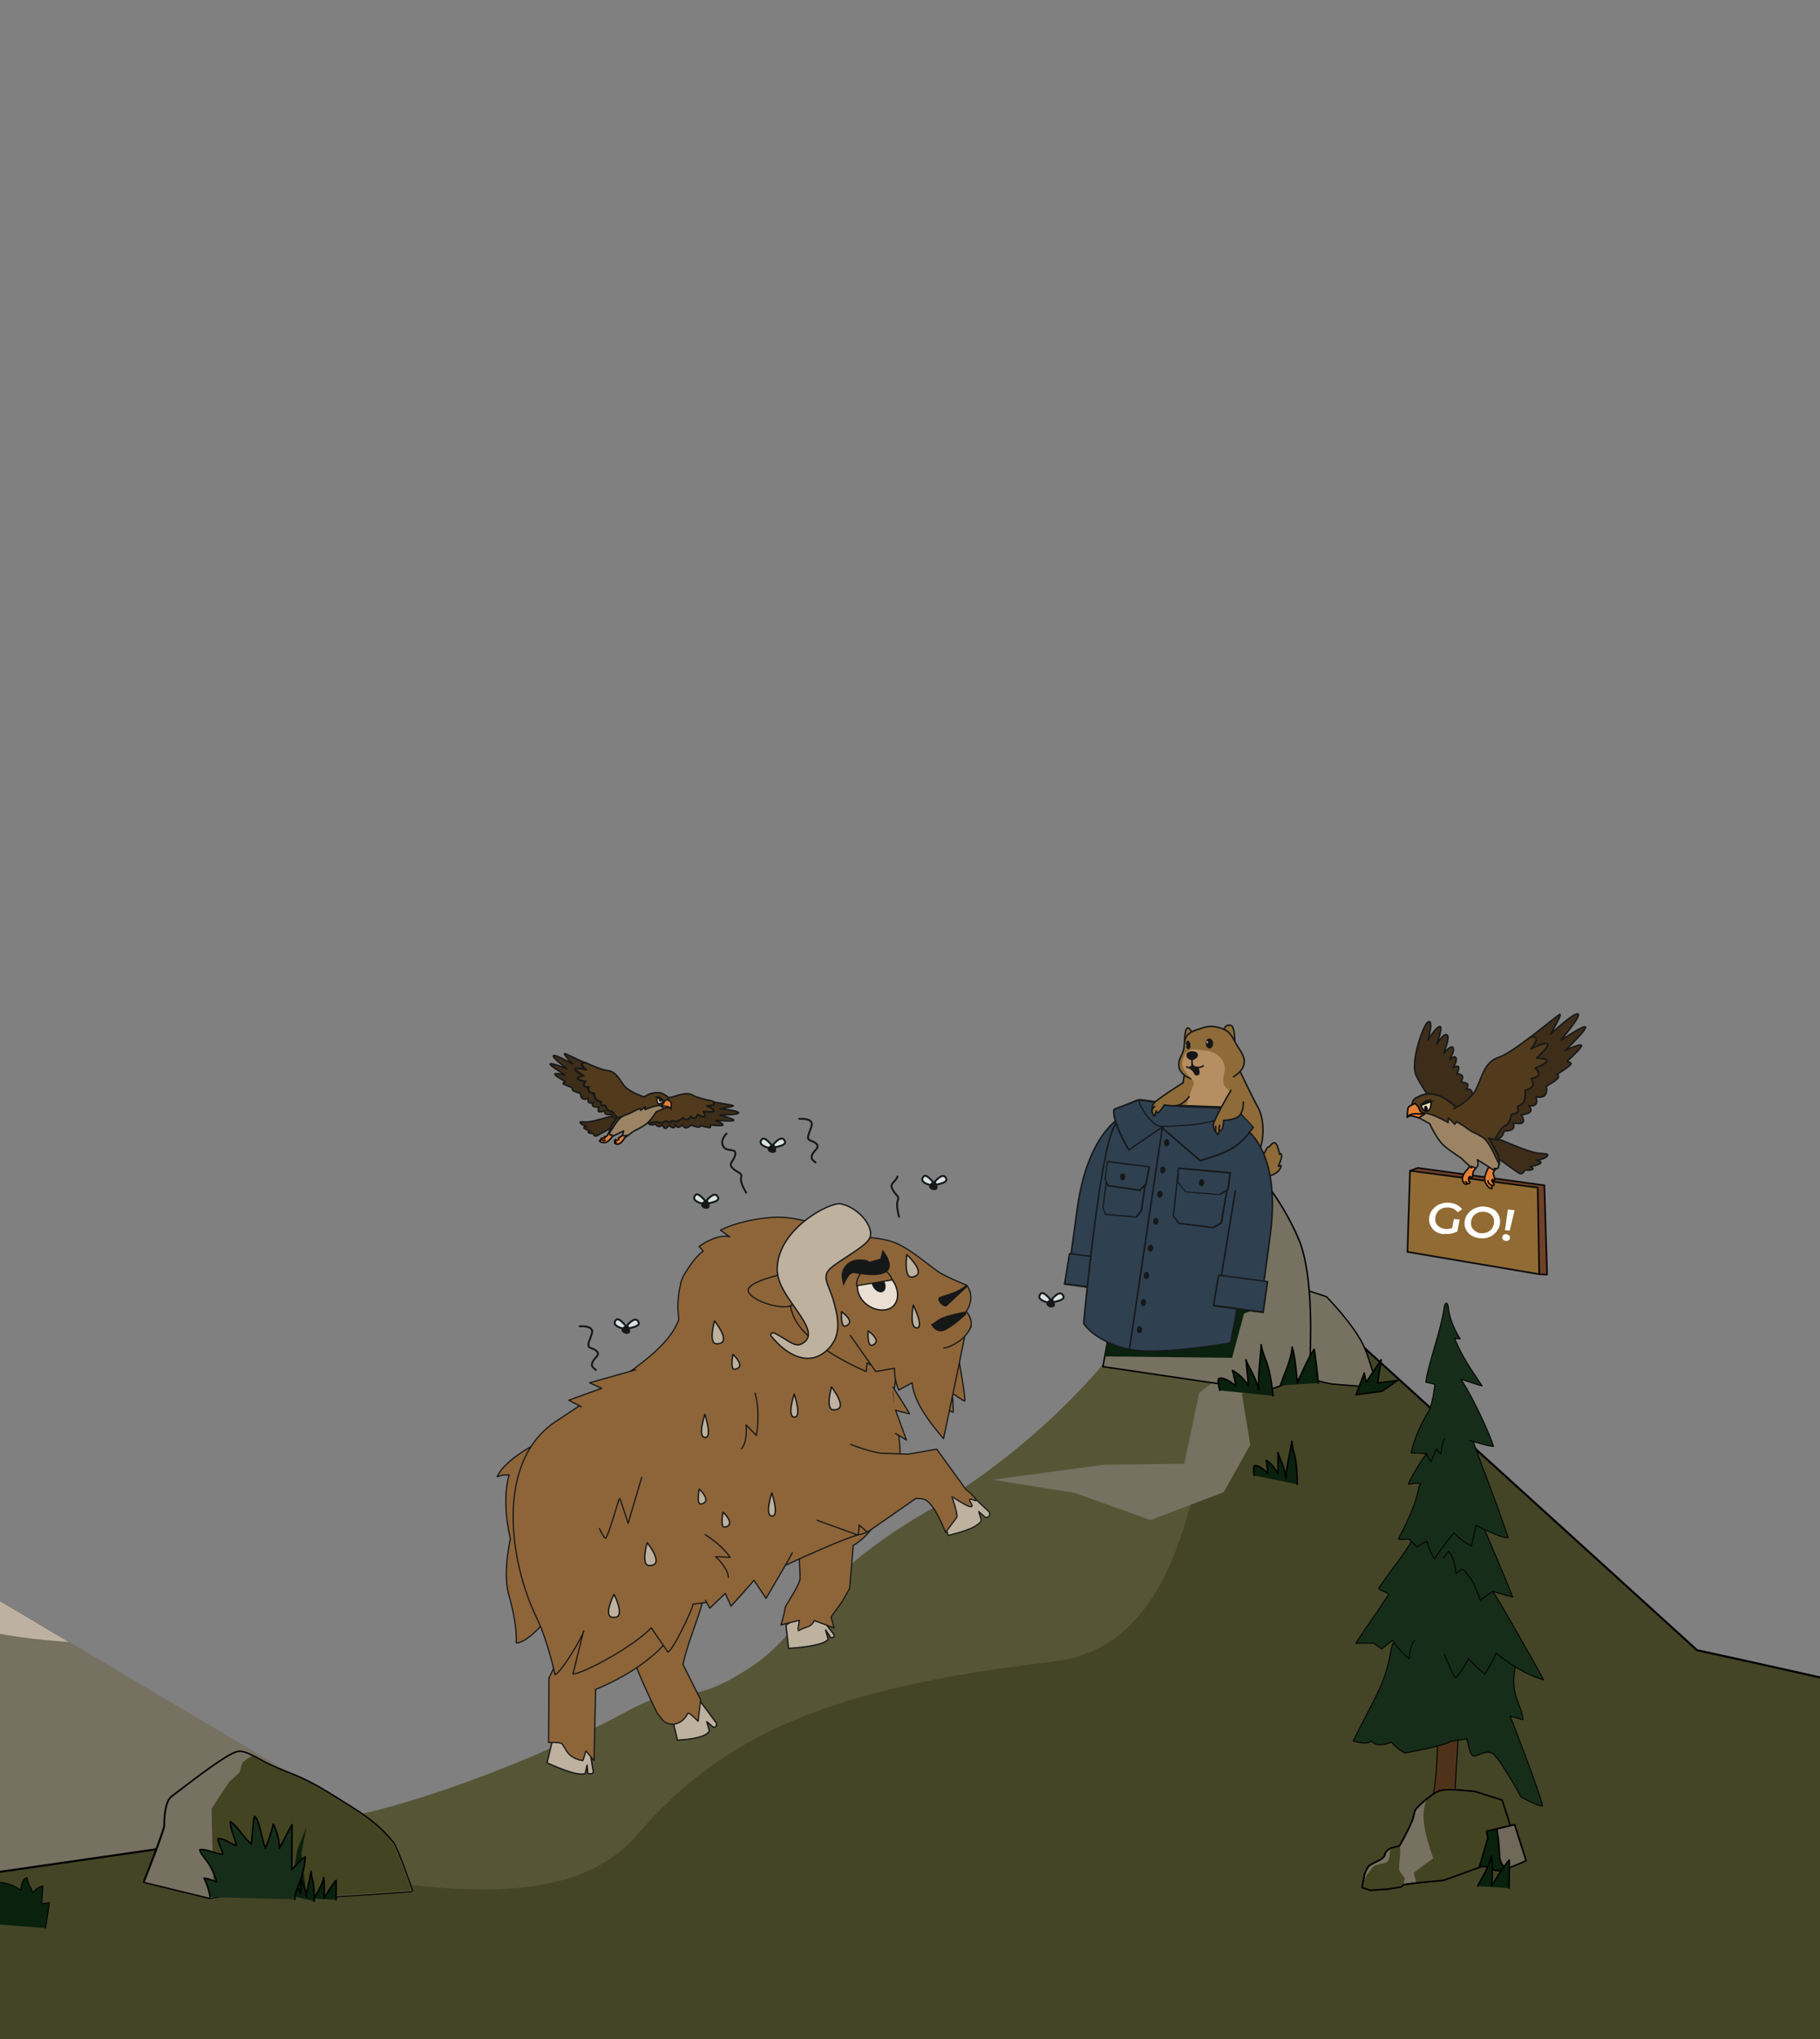 <svg viewBox="0 0 1339.8 1500.2" version="1.1" xmlns="http://www.w3.org/2000/svg" id="COLLECTION">
  
  <rect x="0" y="0" width="1339.8" height="1500.2" fill="#808080" stroke="none"/>
  
  <defs>
    <style>
      .st0 {
        fill: #916b33;
      }

      .st0, .st1, .st2, .st3, .st4, .st5, .st6, .st7, .st8, .st9, .st10, .st11, .st12, .st13, .st14, .st15, .st16, .st17, .st18, .st19, .st20, .st21, .st22, .st23, .st24, .st25, .st26, .st27, .st28, .st29, .st30, .st31, .st32, .st33, .st34, .st35, .st36 {
        stroke-linecap: round;
        stroke-linejoin: round;
      }

      .st0, .st4, .st17 {
        stroke: #0a0a0a;
      }

      .st0, .st17 {
        stroke-width: 1.2px;
      }

      .st37 {
        fill: #010101;
      }

      .st1 {
        fill: #706959;
      }

      .st1, .st2, .st3, .st4, .st38, .st39, .st40, .st41, .st10, .st18, .st19, .st24, .st42, .st33, .st35 {
        stroke-width: 1.1px;
      }

      .st1, .st7, .st8, .st10, .st11, .st12, .st13, .st14, .st15, .st16, .st21, .st23, .st24, .st25, .st26, .st27, .st31, .st32, .st33, .st34 {
        stroke: #010101;
      }

      .st2 {
        fill: #3d2d19;
      }

      .st2, .st3, .st5, .st6, .st38, .st39, .st40, .st19, .st20, .st28, .st29, .st42, .st30, .st36 {
        stroke: #161818;
      }

      .st43, .st39 {
        fill: #2f4051;
      }

      .st3 {
        fill: #9b8364;
      }

      .st44 {
        fill: #59583d;
      }

      .st4, .st38 {
        fill: #fae1bd;
      }

      .st5 {
        fill: #d7e0e2;
      }

      .st5, .st30 {
        stroke-width: 1.4px;
      }

      .st6 {
        stroke-width: 1px;
      }

      .st6, .st45 {
        fill: #161818;
      }

      .st38, .st39, .st40, .st41, .st42 {
        stroke-miterlimit: 10;
      }

      .st7, .st11, .st16, .st26, .st34 {
        stroke-width: .7px;
      }

      .st7, .st46 {
        fill: #434421;
      }

      .st8, .st47, .st31, .st32, .st33, .st34 {
        fill: #09210d;
      }

      .st8, .st13, .st15 {
        stroke-width: .7px;
      }

      .st8, .st48 {
        display: none;
      }

      .st49, .st10, .st11, .st12 {
        fill: #777162;
      }

      .st40, .st9, .st18, .st24, .st25, .st26, .st27, .st30 {
        fill: none;
      }

      .st9, .st22 {
        stroke: #161616;
      }

      .st9, .st22, .st25, .st31 {
        stroke-width: 1.1px;
      }

      .st41, .st42, .st35 {
        fill: #e57f38;
      }

      .st41, .st35 {
        stroke: #0a0802;
      }

      .st50, .st36 {
        fill: #e9dfd3;
      }

      .st12 {
        stroke-width: 1px;
      }

      .st51 {
        fill: #baab97;
      }

      .st13 {
        fill: #50321a;
      }

      .st14, .st15, .st16 {
        fill: #162d1a;
      }

      .st14, .st32 {
        stroke-width: 1.1px;
      }

      .st52 {
        fill: #fff;
      }

      .st17 {
        fill: #704028;
      }

      .st18 {
        stroke: #020202;
      }

      .st19 {
        fill: #523b1c;
      }

      .st53 {
        fill: #bdb2a1;
      }

      .st20, .st28 {
        fill: #beb19e;
      }

      .st20, .st36 {
        stroke-width: 1px;
      }

      .st21, .st23 {
        fill: #444526;
      }

      .st21, .st27 {
        stroke-width: .7px;
      }

      .st22 {
        fill: #8e6b38;
      }

      .st23 {
        stroke-width: 1.5px;
      }

      .st28, .st29 {
        stroke-width: .9px;
      }

      .st29 {
        fill: #8e6539;
      }

      .st54 {
        fill: #565637;
      }

      .st55 {
        fill: #b58f62;
      }

      .st56 {
        fill: #0f0f0f;
      }

      .st57 {
        fill: #161616;
      }
    </style>
  </defs>
  <g id="MOUNTAIN">
    <path d="M-2242.1,1483.3l2696.9,69-46.5-132.4-503.1-298.5-169.1,67s-175.7,29.6-211.7,38.5c-36,8.9-132.9,52-175,64.4-42.1,12.4-175.5-28.8-223.2-21.9-47.6,6.9-191.5,84.8-217,85.5-25.3.7-334.4-68.2-345.1-63.1-140.4,67.4-226.7,130.9-381.7,188.8l-424.3,2.7Z" class="st49"></path>
    <path d="M-1570.1,1361.9c41.7-22.8,84.6-46.1,134.3-70,3.8-1.9,43.1,5.2,93.8,15.2l1.3,14-38.2-1.5,1.6,10-40-6.3,18,18.2-34.5-4.6-25.7-8.1,8.3,32.8-18.1-19.5-1.7,23.1-23.2-23s-6.2,23.9-8.4,22.7c-2.1-1.2-18.5-15.1-18.5-15.1l-42.7,34.2-6.4-21.9Z" class="st53"></path>
    <path d="M-824.3,1291.6l-19.7,14.1-18.7-9.8-25.5,11-13.9-7.5s-14.4,10.3-21.5,12.8l-10.1-8.6s-24.4,8.5-42.2,11.4l5.9-9.6c38.5-17.2,75.8-32.9,96-35.8,25.3-3.7,75.3,6.4,122.8,14.6-8.1,1.3-14.8,2.3-15.5,2.6-2,.6,3.3,9.3,3.8,9.3s-24.6-5.4-26.5-5.4-8.9,9.1-8.9,9.1l-25.9-8.1Z" class="st53"></path>
    <path d="M50.9,1208c-22.2-1.6-53.7-4.8-70.5-11.3,3.5,11.4-5.5,37.6-5.5,37.6l-46.6-51.5-16.5,14.7-17.6-25.6-25.8,22.8-17.2,48.3-25.3-40.6-48,31.1,5.1-41.5-33.1,12.6-97.6,3s37.2-5.6,45.7-13.3c33.9-4.4,37.5-5.9,37.5-5.9l169.1-67,146,86.6Z" class="st53"></path>
  </g>
  <path d="M1453.9,1260s-112-25.9-204.6-46l-244.5-222-145.1,2.5-42.9,68.6-276.9,172.5-115.6,75.7c-5,1.5-9.7,2.7-13.9,3.7-55.5,12.1-539.9,80.5-539.9,80.5l-213.9-29.7-52.9,6.5s-32.2,4.3-63.2-3c-53.9-12.7-51.1-34.9-71-31.4-2.5.3-81.9-.5-84.4-.6-68.4-5.8-236.5,9.5-235.1,7.4l-125.8,13.2-140.6,21.9-7.6,78.8s60.7,20.8-4.1,38.5c-64.9,17.7-63.2-45.5-63.2-45.5l-189-85.3-44.7,10.9-63.3-35.3s-30.9,2.8-32.4,2.8-56.4-19.2-74.1-20.7c-17.8-1.5-71.8,28.9-71.8,28.9l-44-1.2-125.7,60.2,46.6,252.4,3491.3-13.8v-335.5l-247.7-54.9Z" class="st23"></path>
  <path d="M828.6,992.7c-5.7,1-10.9,4-14.6,8.5-14.8,18.1-59.8,68.5-133.5,111.8-91.8,53.9-84.3,86.7-132.2,116.3-47.9,29.6-42.9,5.5-87.6,30.1s-149.3,69.5-221.2,80.2c-58.8,8.8-30.2,11.3-47.9,22.8-3.9,2.5,1.9,3.2,0,7.5h-22c-7.3,16.4-1.6,3.9,16.3,3.2,60.5-2.4,218.5,52,282.5-22.6,64.5-75.3,143.3-108.9,307.1-128.1,103.2-12.1,103.8-158.7,122.7-204,7.3-17.5-7.6-36.3-26.3-33.1l-43.3,7.4Z" class="st54"></path>
  <path d="M923.3,1085.5s-1.4-7.1.6-7.3c3.8-.2,9.3,5.7,9.3,5.7,0,0-.2-4.7-1.1-9.7,1.8,1.2,5,3.3,8.6,10,0,0,.3-9.9.1-15.7,1,4.2,4.8,9.7,5.9,19,.4-9.7,3-18,4.3-27.2.8,10.1,3.8,8.9,4,31.7" class="st33"></path>
  <g id="HILL">
    <polygon points="846.9 1118.2 791.2 1098.3 730.9 1088.6 812.4 1077.6 871.8 1076.9 882.8 1024.7 924.5 992.8 947 1008.9 914.2 1025.5 920.4 1062.9 900.8 1097.8 846.9 1118.2" class="st49"></polygon>
    <path d="M59.6,1456.1" class="st54"></path>
    <path d="M58.1,1456" class="st54"></path>
  </g>
  <g id="FT_x5F_2">
    <path d="M1096.3,1248.5l20,38.2c4.5,27.2,7.3,35.2,25,75.3-18.8-5.8-51.3-7.3-51.3-7.3l-1.6-6.8-8.6,7c-4.9-3.2-8.6-1.6-10.1-.8-3.8-.2-25.1-1.1-35.8-3.2.6-3.9,1.4-8.5,1.4-8.5-16,9.1-32.3,17.2-71.8,16.4,5.9-10.2,86.6-108.2,86.6-108.2" class="st8"></path>
    <path d="M1058.6,1273c-1.7,64.6-5.9,40-7.9,71.4l18.7.5,4.3-70.5s-4.2-2-15-1.4Z" class="st13"></path>
    <path d="M1043.6,1277.1l17.4,5.7,2.6-7.2s7.1,2.9,19.8,6.6c-4.9-5.5-29.1-51.9-29.6-53.9s-42.1,29.1-42.1,29.1c-4.4,20.1-7.5,24.4-39.8,62.8,9.6.4,22.7-.9,22.7-.9l5.9,5.5,7.9-7.9" class="st8"></path>
    <path d="M1079.8,1279.1s2.3,11.5,3.7,11.6c1,3.9,10.6-3.8,14-1.1,3.9-1.2,22.2,32.4,22.2,32.4,0,0,11.4,6.5,15.8,6.6-.7-7.1-23.8-66.1-23.8-66.1l9.5,2.7c-.9-11.9-10.2-17.8-5.5-39.9-16.9-16.5-86.6-38.6-91.4-12.7-4.7,25.9-8.9,30-28.2,68.2,4.2,1.3,11.4,2.8,13.5-.3,2.8,5.3,12.1,2.5,14.7,1.2,3.9,4.9,9.9,8,9.9,8,0,0,31.7-5.9,33.1-8.5l12.5-2Z" class="st15"></path>
    <path d="M1041.6,1206.9c-1.3.7-3.4,3-4.2,13.6,0,0-8-6.6-12-13.6-2,.6-8.2,6.3-8.2,6.3l-5.8-4.3s-7.1-.2-13.3.1c6.6-10.6,16-23.3,24.1-35.9.8-1.1-7.9-3.5-7.2-4.7,5.9-9.5,24.7-32.2,26.9-40.5,5.3-20.2,35.9-1.2,35.9-1.2,0,0,16.8,37.4,21.1,43.8s31,53.1,37.4,65.3c-12.6-3.6-24.8-11.4-35.1-19.7-1.8,5.9-8.2,15.6-8.2,15.6,0,0-5.6-4.5-11.9-11.6,0,0-3.1,7.1-9.4,14.2-3.4-3.4-5.7-11.8-8.5-17.2" class="st15"></path>
    <path d="M1062.5,1146.2s1.4-1.6,3.9-4.9c2.9,2.7,4.5,8.3,5.5,16.3,0,0,2.5-2,4.7-3.2,2.1,1.5,8.8,7.9,13,22.9l9.3-6.7s7.1,2.6,14.7,4.3c-2.8-7.7-24.3-58.1-24.3-58.1l-36.1-4.3" class="st15"></path>
    <path d="M1059.4,1056.3s-18.4,24.3-22.6,35.5c2.1.3,4.7-1.5,9-.3-3.3,6.1,0,9.5-16.4,40.7,1.7.5,4.5.5,7.7,0,2.9,3.1,6.2,5.9,6.2,5.9,0,0,3.5-3.1,7.2-4.2,1.3,6.4,5.5,13,5.5,13,0,0,6.6-10.2,14.4-19.3,5.5,6.4,12.8,9.7,12.8,9.7l3.4-15.1s19.1,10,23.7,9c-22-64-25.8-63.7-29.7-90.5" class="st15"></path>
    <path d="M1081.5,1059.7c2.2.2,11.2,3.8,17.9,4.4-1.3-6-14.5-35.5-23.9-49.4,0,0,13.7,4.6,15.6,4.9-9.6-14.5-14-20.4-20.3-34.9.4,0,4.2.3,4.2.3,0,0-7.7-11.3-8.8-23.3-.4-4.2-2.6-3.6-2.9-.7-2.6,18.6-12.1,42.4-13.7,55.9,1.9.4,4.6.8,6.7,1.7-1.3,9.7-2.8,16.7-4.9,20.1-5.1,8.4-10.5,19.8-12.6,30.2,0,0,9.1.3,11.4.4.2,3.2,3.4,5.8,3.4,5.8,0,0,1.9-5.7,4.1-9.3,0,1.4,3,3.7,3,3.7,0,0,.5-6.2,2.7-11.3" class="st15"></path>
  </g>
  <g id="TOP_x5F_STONE">
    <polyline points="912.8 896.3 925.7 894.4 932.5 890.7 905.7 889.6" class="st44"></polyline>
    <polyline points="905.2 889.6 912.8 896.3 911.7 906.8 915.8 917.4" class="st25"></polyline>
    <g>
      <g>
        <path d="M1001,1019.8c-7.7-.6-16.6-1.3-20.2-1.6-7-.6-95.2-24.4-96.9-28.2s13.7-36.6,13.7-36.6l30-15.4,48.8,15.9s21.1,21.2,28.3,38c3.6,8.5,9.3,29.1,9.3,29.1,0,0-6.1-.5-13.1-1.2Z" class="st12"></path>
        <path d="M960.3,979.9l-32.7-41.7-30,15.4s28.8,4,39.5,13.7c6.9,15,13.8,24.9,13.8,24.9,0,0-2.3,8.9,5.1,11.4,1.9-9,4.3-23.7,4.3-23.7Z" class="st47"></path>
      </g>
      <path d="M964.8,999.6l-.7,12-31.8,11.6-120.4-17.8s5-25.8,9.8-59.1c3.6-24.5,22.4-62.5,32-80.6,3.3-6.2,10.2-9.6,17.1-8.6l57.2,8.8s15.8,17.2,27.9,45.4c12.1,28.2,8.3,83.6,8.6,88.2h.3Z" class="st10"></path>
      <path d="M892.2,859.2c-2.3-.1-29-9.8-38.7,6.5-12.8,21.5-29.7,70-30.7,77.4-2.1,14.7-9.7,54.8-9.7,54.8l93.9,1,8.8-32.6,11.8-4.4-.4-32.2s-30.6-70.3-35-70.5Z" class="st47"></path>
      <g>
        <path d="M942.7,1019.2c.4-3.6,8.1-18,8.5-28.3,2.5,6.9,3.8,26.5,3.8,26.5,0,0,7.1-17.1,12.4-24.8.3-.7,2.4,17.2,3.1,24.9" class="st31"></path>
        <path d="M898,1022.9s-2.6-8.5-.2-9c4.6-.8,12,5.7,12,5.7,0,0-.9-5.5-2.5-11.4,2.5,1.4,6.5,3.6,11.7,11.1,0,0-1-12-1.8-19,1.5,5,6.8,11.2,9.4,22.2-.7-11.8,1.3-22.1,1.8-33.3,2.2,12.2,5.8,10.3,8.8,37.7" class="st31"></path>
      </g>
      <polygon points="1017.4 1023.5 1028.8 1015.6 1014.2 1017.4 1016.8 1000.3 1005.7 1016.9 1004.3 1010.1 998.2 1026.1 1017.4 1023.5" class="st33"></polygon>
    </g>
  </g>
  <g id="STONE">
    <g>
      <path d="M1021.4,1389.8l9.9-1.6,2.1-1.7,9.2-1.3,20.1-1.9,55.5-20.1-12.4-38.9-19.9-6.3s-19.2-2.3-25.1-.8c-5.7,1.3-15.1,10-18.2,13.4-1.8,1.9-1.2,4.8-3.5,10-4.1,9.5-8.8,17.2-8.8,17.2,0,0-2,1-5.7,1.5-.9.3-4.9,2.6-5,4.7-.1,2.1-3,3.8-3.9,4.4-1.1.5-6.1,2.9-7.6,4s-3.4,5.9-3.4,5.9c0,0-1.2,5.6-2,10.3,3,.9,5.8,2,5.8,2l12.9-.8Z" class="st10"></path>
      <path d="M1021.2,1389.6l9.9-1.6,2.1-1.7,1-4.5s-3.7-4.5-4.2-6.3c-.6-2.8,1.8-13.2.3-17.7,0,0-2,1-5.7,1.5-.9.3-1.6,3.9-1.7,6s-1.2,4.2-2.1,4.8c-1.1.5-8,1.7-9.5,2.8-1.3,1.3-4.8,5.8-4.8,5.8,0,0-3,5.2-3.8,9.9,3,.9,5.8,2,5.8,2l12.7-.9Z" class="st46"></path>
      <path d="M1042.5,1385.2l20.1-1.9,55.5-20.1-12.4-38.9-19.9-6.3s-19.2-2.3-25.1-.8c-2.9.7-6.8,3.3-10.1,6-4.9,10.1-2.9,23,4.5,43.9-3,2-14.3,10.6-14.3,10.6l1.9,7.6Z" class="st46"></path>
      <path d="M1021.4,1389.8l9.9-1.6,2.1-1.7,9.2-1.3,20.1-1.9,55.5-20.1-12.4-38.9-19.9-6.3s-19.2-2.3-25.1-.8c-5.7,1.3-15.1,10-18.2,13.4-1.8,1.9-1.2,4.8-3.5,10-4.1,9.5-8.8,17.2-8.8,17.2,0,0-2,1-5.7,1.5-.9.3-4.9,2.6-5,4.7-.1,2.1-3,3.8-3.9,4.4-1.1.5-6.1,2.9-7.6,4s-3.4,5.9-3.4,5.9c0,0-1.2,5.6-2,10.3,3,.9,5.8,2,5.8,2l12.9-.8Z" class="st24"></path>
    </g>
    <g>
      <path d="M1110.9,1374.1c-6.1,2.4-9.5,3-12.3.8-2.6-2.1-9.5-1.8-9.5-1.8l6.1-20.6-.8-5.4,20.6-4.8,8.4,26.4s-6.3,2.8-12.5,5.2Z" class="st33"></path>
      <path d="M1115,1342.4l-13.1,3.1c3.8,21.9-.6,20.7,6.5,29.5.8-.3,1.6-.5,2.5-.9,6.2-2.4,12.5-5.2,12.5-5.2l-8.4-26.4Z" class="st1"></path>
    </g>
    <path d="M1087.9,1387.6c.8-3,8.6-13.8,10-22.3,1.3,5.7.3,22,.3,22,0,0,7.6-13.3,12.8-18.9.3-.6,0,14.3-.1,20.7" class="st33"></path>
  </g>
  <g id="BIRD2">
    <path d="M477.5,805.6s9.1,3,15.1,1.9c5.9-1,12.5-4.9,17.8-1.6,2.4,1.5,8.4,2.9,14.4,4.2.3.3.6.6.7,1,1.4,2.4-5.3,2.4-5.3,2.4,0,0,5.4,2,5.4,3.5s-7.8.6-7.8.6c0,0,2.4,3.5.8,3.9-1.7.4-5.1-1.7-5.1-1.7,0,0-.9,2.8-2.4,2.8s-2.5-1.4-2.5-1.4c0,0-1.2,2.1-2.7,2.3-1.4.2-3.3-1.1-3.3-1.1,0,0-1.3,1.3-3.5,2.2s-4.2-.4-4.2-.4c0,0-1.8,1.7-2.5,1.5-.8,0-1.9-1.2-1.9-1.2,0,0-4.6,2.3-5.9,1-.9-.8-4.6.6-7.1,1.1-1.1-1.7-1.4-2.7-1.4-2.7" class="st19"></path>
    <path d="M525.6,811.6c-.1-.3-.4-.6-.7-1,7.2,1.3,14.4,2.5,14.9,2.8,1,.7-9.7,2.3-9.7,2.3,0,0,13.1,1.2,13.6,2.9s-14.1,1.6-13.7,1.8,10.5,2.6,10.2,3.8c-.4,1-13.3,0-13.3,0,0,0,5.5,2.3,5.3,3.4s-9.3,0-9.3,0c0,0,.4,1.1,0,1.8-.3.7-7.2-1.3-7.2-1.3,0,0,.3.3-.7,1s-6.2-1.3-6.2-1.3c-3.7,3.1-5.5,2.1-6.4-.4-2.3,2.6-4,2.5-5,.2-.9,3-2.7,2.3-5,.2-2.2,3.7-3.7,2.5-4.9-.4-1.8,2.3-3.6,1.6-5.2-.6-1.6,1-3.6,1-4.7,0-.1-.3-.4-.3-.4-.6,2.5-.5,6.6-1.3,7.4-.5,1.3,1.3,5.9-1,5.9-1,0,0,1.2,1,1.9,1.2.8,0,2.5-1.5,2.5-1.5,0,0,2.1,1.5,4.2.4,2.2-1.1,3.5-2.2,3.5-2.2,0,0,1.8,1.3,3.3,1.1,1.4-.2,2.7-2.3,2.7-2.3,0,0,1,1.3,2.5,1.4s2.4-2.8,2.4-2.8c0,0,3.5,2,5.1,1.7,1.5-.2-.8-3.9-.8-3.9,0,0,7.9.9,7.8-.6,0-1.5-5.4-3.5-5.4-3.5,0,0,6.7,0,5.5-2Z" class="st2"></path>
    <path d="M427.5,826.5c1,1.3,4.5,2.1,4.5,2.1,0,0-1.8,0-2.2.9-.4.9,4.7,2.6,4.7,2.6,0,0-2,.2-1.4,1s3.6.8,3.6.8c0,0,.6,2.5,2.3,1.8s12-6.6,12-6.6l4.1-7.7h-.2c-.8,0-5.6,0-5.6,0-6.4,1.8-15,4.2-17.9,4-4.9-.3-4.9,0-3.9,1.1Z" class="st2"></path>
    <path d="M449,831.9s-.7,1.3-1.7,3.1c-.9,1.8-2.8,1.1-2.8,1.1,0,0,1,.4.9,1-.2.6-2.4,0-2.8.3s0,1.1,0,1.1l-1.3.7s.5,1.4,3.7,1.4c3.2-.1,6.3-5.3,6.3-5.3l-2.4-3.3Z" class="st41"></path>
    <path d="M461,833.2s-2,1.1-2.9,2.1-2.9,2-2.9,2c0,0,.2,0,.4.5.1.5-.7,1-1.4,1.1-.9,0-1-.5-1-.5,0,0-.5.1-.7.7-.2.6,1.1,1.3,1.1,1.3l-1-.7s-1,1.3,1,1.9,3.5-.6,5.2-2.9c1.5-2.5,3.4-3.5,3.4-3.5l-1.3-2.1Z" class="st35"></path>
    <path d="M488.7,815.6l-5.6,2.3s-3.9,6.5-7.6,9.2c-3.7,2.7-9.3,5.1-9.6,5.5s-4.6,3.4-4.6,3.4v-.8s-2,.6-2,.6c0,0-.4-.3-.7-1.1-.3-.8.5-2.7.5-2.7l-8.5,4.1v-1.1c0,0-1.5,0-1.5,0,0,0-1.3-3.3.9-6.8,2.2-3.4,7.3-11.9,17.3-17.3,10.1-5.5,9.5-6.2,15-6.9,4-.5,6.8,1.5,8.4,2.6,1.8,1.3,1.3,3.3,1.3,3.3l-3.4,5.8Z" class="st3"></path>
    <path d="M449.1,832.8c.3-.6.8-1.2,1.2-1.8.7-.9,1.2-1.8,1.7-2.6,1.2-1.9,2.5-3.7,4-5.4,1.3-1.3,2.9-2.1,4.6-2.8.8-.4,1.7-.7,2.5-.9.8-.4,1.7-.8,2.5-1.2,1.7-1,3.8-2.1,5.6-2.6-.3-.3.5,1.3.5,1.3,0,0,3-2.4,3.4-2.6-.2.8-.3,2.1-.3,2.1,0,0,8-3.4,11.5-3,.2,0,.3,0,.4.2h0c.9.2,1.8.6,2.7.9l2.9-4.6s.3-2.1-1.3-3.3-4.4-3.2-8.4-2.6c-5.7.7-5,1.5-15,6.9-9.9,5.4-15.1,13.8-17.3,17.3-1.2,1.8-1.4,3.4-1,4.7Z" class="st19"></path>
    <path d="M488.6,811.4c-.4,1.4-2.5,1.8-2.5,1.8l2.5,2.1s2.5-.6,3.5-.6c1.1,0,1.9.9,1.9.9,0,0,.4-3.8,0-4.6-.4-.8-3.1-2.2-3.1-2.2,0,0-1.7,1.1-2.3,2.5Z" class="st42"></path>
    <path d="M494,815.9s-.8-1.4-2.5-1.8-4.8-.6-4.8-.6" class="st40"></path>
    <path d="M483.7,807.3s-.6,4.5,1.6,4.7,2.7-2.4,2.7-2.4l-4.3-2.2Z" class="st38"></path>
    <path d="M485.3,808s-.9,2.5.6,2.6,1-1.8,1-1.8l-1.6-.9Z" class="st56"></path>
    <path d="M488.3,809.9l-6.8-3.4s2.1.3,2.3.3-.4-.8-.4-.8l2.7.9,2.5,2-.2,1.1Z" class="st45"></path>
    <path d="M474.5,807.1s-10.5-3.4-14.4-7.7c-4-4.4-5.9-11.2-13.3-11.9-3.3-.3-9.7-3-15.8-5.8-.5,0-.9,0-1.4.2-3.3.9,2.2,5,2.2,5,0,0-6.5-1.9-7.9-.8s6,5.2,6,5.2c0,0-5.4,1.2-4.4,2.3,1,1.1,5.7,1.9,5.7,1.9,0,0-2,2.6-.7,3.5,1.3.8,3.3.5,3.3.5,0,0-.9,2.2.1,3.4,1,1.1,3.7,1.3,3.7,1.3,0,0,0,1.7.9,3.7,1,2,4,2.4,4,2.4,0,0-.1,2.3.6,2.6.7.3,2.7.3,2.7.3,0,0,1.6,4.4,3.9,4.2,1.4-.2,3,3.2,4.7,5,2.6-.6,3.6-1.2,3.6-1.2" class="st19"></path>
    <path d="M429.3,782.1c.3-.1.9-.3,1.4-.2-7.3-3.2-14.1-6.8-15-6.8-1.5,0,5.8,7.7,5.8,7.7,0,0-12.1-7.1-14-6.2-1.9,1,10.3,9.8,9.7,9.6s-11.3-4.5-12.2-3.5,11,8.1,11,8.1c0,0-6.8-1.6-7.6-.7-.8.9,7.8,5.6,7.8,5.6,0,0-1.3.5-1.8,1.3-.3.7,7.3,3.3,7.3,3.3,0,0-.5,0-.5,1.2s6.2,3,6.2,3c0,4.4,2.5,4.7,5.6,3.5-.6,3.2.8,4.2,3.9,3.1-2.1,2.8.1,3.5,3.9,3.3-1.6,4.2.7,4.2,4.4,2.7-.6,2.7,1.5,3.3,4.9,2.6.5,1.7,2,2.9,3.9,3,.3-.3.6-.1.9-.3-1.7-1.8-4.3-4.8-5.7-4.8-2.1.2-3.9-4.2-3.9-4.2,0,0-2,0-2.7-.3s-.6-2.6-.6-2.6c0,0-3.2-.3-4-2.4-1-2-.9-3.7-.9-3.7,0,0-2.7-.2-3.7-1.3s-.1-3.4-.1-3.4c0,0-2,.3-3.3-.5-1.2-.8.7-3.5.7-3.5,0,0-4.7-.7-5.7-1.9-1-1.1,4.4-2.3,4.4-2.3,0,0-7.4-4.1-6-5.2,1.6-1.1,7.9.8,7.9.8,0,0-5.4-4-2.2-5Z" class="st2"></path>
    <path d="M442.8,838.2s.4.5,1.2.7c.8.2,1.4,0,1.4,0" class="st35"></path>
  </g>
  <g id="L">
    <g>
      <g>
        <path d="M154.5,1396.5l-48.4-11.6c-.1,0-.2-.1-.3-.2v-.4c4.2-10.7,15.2-38.8,15-41.5-.1-3.3.3-17.5,5.5-21.2,1-.7,3-2.2,5.8-4.3,12.1-9.3,37.1-28.5,43.4-28.8.4,0,.7,0,1.2,0,4,.2,7.9,2.4,13.3,5.2,4.8,2.6,10.8,5.8,19.3,9.1,17.5,6.7,24.4,11.1,38.2,19.5,1.6,1,3.5,2.2,5.4,3.4,18.4,11.2,26.9,18.2,36.5,29.5,3.7,4.5,13.8,34.5,14.3,35.8,0,.1,0,.3,0,.4s-.2.2-.4.2c-2.8.2-69.5,5.1-76.7,4.7-.5,0-.8,0-1-.4-.5-.8-6.6-6.4-10.5-10l-60.2,10.8h-.1q-.1,0,0,0Z" class="st49"></path>
        <path d="M176.7,1288.9c7.2.4,14.2,7.2,32.6,14.5,19.6,7.5,25.9,12,43.5,22.8,18.1,11.1,26.7,18,36.3,29.3,3.7,4.5,14.2,35.7,14.2,35.7,0,0-69.4,5.1-76.7,4.7s-.6-.1-.6-.1c-.7-1.1-10.8-10.4-10.8-10.4l-60.5,10.8-48.1-11.7s15.3-38.3,15-41.7c-.2-3.5.3-17.3,5.2-20.8,5-3.6,41.3-32.7,48.9-33,.4,0,.7,0,1.2,0M176.8,1287.9c-.4,0-.8,0-1.3,0-5.7.2-24.4,14-43.8,28.8-2.8,2.2-4.8,3.6-5.7,4.3-6.2,4.4-5.7,21.5-5.7,21.7,0,2.3-9.2,26.5-15,41.2-.1.2,0,.6,0,.9.2.3.4.4.7.6l48.1,11.7h.2s.1,0,.2,0l60-10.7c4.7,4.2,9.8,9,10.3,9.7.4.6.9.6,1.4.6,7.3.4,73.9-4.4,76.8-4.7.3,0,.5-.2.8-.5s.2-.6.2-.9c-.3-1.3-10.6-31.5-14.3-36-9.5-11.4-18.1-18.3-36.6-29.6-1.9-1.3-3.7-2.3-5.4-3.4-13.8-8.4-20.8-12.8-38.3-19.5-8.4-3.2-14.4-6.4-19.2-9.1-5.5-2.9-9.4-5-13.5-5.2h0Z" class="st37"></path>
      </g>
      <path d="M168.5,1311.2l-12.8,19.4,1.4,58.5,57.8-4.1s10.2,9.3,10.8,10.4c.6,1.1,77.2-4.5,77.2-4.5,0,0-10.4-31.2-14.2-35.7-9.5-11.4-18.1-18.2-36.3-29.3-17.6-10.8-23.9-15.2-43.5-22.8-11.1-4.2-18-8.5-23.3-11.2-4.8,2.4-7.2,4.9-7.2,4.9l-2,7.1-8.1,7.4Z" class="st46"></path>
      <polygon points="221.8 1363.5 225.8 1395.5 206.7 1390.8 157.3 1389.2 215 1385.1 218.8 1360.9 225.6 1344.3 221.8 1363.5" class="st47"></polygon>
    </g>
    <g>
      <path d="M231.4,1396.7c.5-2.1,6-9.6,6.9-15.5.9,4,.2,15.3.2,15.3,0,0,5.3-9.2,8.9-13.2.2-.4,0,10,0,14.4" class="st32"></path>
      <path d="M209.3,1393.5s-.9-5,.5-5.1c2.8,0,6.4,4.2,6.4,4.2,0,0,0-3.2-.6-6.7,1.3.9,3.5,2.5,5.8,7.1,0,0,.4-6.9.4-10.9.6,2.9,3.2,6.9,3.8,13.3.5-6.8,2.4-12.4,3.5-18.8.3,7.1,2.5,6.3,2.2,22.1" class="st32"></path>
    </g>
    <path d="M154.6,1395.6c-.3-3.2-2.1-9.7-4.5-13.9,1.9-.1,5.7,1.4,9.4,2.8-4.5-15.7-11.9-19-12.4-23.8,6.2-.5,10.4,3,16.8,3.5.3-2.7-3.5-7.5-3.4-11.6,5.1-.1,8.9,4,13.6,5-.5-3.7-5.1-13-4.5-17.4,4.8,2.5,9.9,12.2,15.5,16.4,0,0,1-13.7,2.1-20.4,3.7,1.9,4.8,14.2,8.2,23.6,0,0,4.7-11.9,5.7-17.9,0,0,4.2,6.8,4.7,17.8,0,0,5.5-10.8,9.2-17.4l-.2,33.2s6.2-7.1,10-9.6c-1.2,17.4-7.5,22.1-7.8,31.4" class="st14"></path>
  </g>
  <g id="L_x5F_STONES">
    <g>
      <path d="M-199.5,1404.8s7.6-14.2,11.9-19.9c8.6-11.2,29.8-23.8,29.8-23.8l45-4.9,24.4,15.3s9.4,26,7.3,28.6-82.7,7.6-88.8,7.2c-6.1-.5-29.6-2.6-29.6-2.6Z" class="st11"></path>
      <path d="M-146.2,1400.2c6.9-.8,6-7.6,6-7.6,0,0,7.3-6.2,15.4-16.2,10.8-5.6,36.5-4.6,36.5-4.6l-24.4-15.3-34.2,25.8s.3,11.1.7,18Z" class="st47"></path>
    </g>
    <path d="M-135.4,1405.7c.2-12.7,2.8-23.7,2.8-23.7l6.3,5.3s.5-5.7,1.7-9.1c1.3,2.6,4,8.2,4,8.2l5.6-14.2,2.8,9c3.6-12.1,11-17.5,18-29.3-1.1,7.4-4.6,28.2-4.6,28.2l6.4-3.9-3.1,8.3c4.2-1,5.3-2.4,5.3-2.4,0,0,.5,3.7,1.4,5.8,2.3-4.2,5-11,5-11l3.5,12.8,5.7-6.6-.4,6.3s6.4-3.9,7.9-4.5c1.5-.6.4,17.9.4,17.9" class="st16"></path>
    <g>
      <path d="M-92.3,1421.9c.9,2.1,49.3,2.1,63.1-3.4,3.2-1.3,6.5-3.1,12.3-1.6,5.6,1.3,11,.4,14.8-1.2,2.9-1.2,9.5-2.7,9.5-2.7l-13.1-16.9-18,.3-7.2,4.1-5.3,1-6.5-11.5h-29.4s-13.5,16.4-20.3,32Z" class="st7"></path>
      <path d="M-5.7,1396.2l-9.9.2,4.6,7.8,3.1-.6,5.7,12.2c2.9-1.2,9.5-2.7,9.5-2.7l-13-16.9Z" class="st47"></path>
      <path d="M-16.9,1416.9h0c-.3-5.9-.9-13.2-1.8-20.5h-5.1c0,0-7.2,4.2-7.2,4.2l1.2,18.2c.2-.1.4-.1.6-.2,3.2-1.3,6.4-3.1,12.3-1.7Z" class="st49"></path>
      <path d="M-36.2,1401.6l-6.5-11.5h-29.4c0,0-13.5,16.3-20.3,31.9.7,1.7,31.3,2,50.8-.7,2.6-10.7,5.4-19.7,5.4-19.7Z" class="st49"></path>
      <path d="M-92.3,1421.9c.9,2.1,49.3,2.1,63.1-3.4,3.2-1.3,6.5-3.1,12.3-1.6,5.6,1.3,11,.4,14.8-1.2,2.9-1.2,9.5-2.7,9.5-2.7l-13.1-16.9-18,.3-7.2,4.1-5.3,1-6.5-11.5h-29.4s-13.5,16.4-20.3,32Z" class="st26"></path>
    </g>
    <path d="M33.6,1418.5l2.8-18.8-5.6.8.8-13c-3.5.1-7.5,4.8-7.5,4.8-1.8-5.1-3.6-6.7-4.2-11-4.5,1.2-4.5,9.2-4.5,9.2-9.2-6.2-15.8-5.9-21.9-5.7-2.4,5.3-1.3,15.9.3,20-4.6-1-7.3-.5-7.3-.5-.9,4.4,1.7,10.6,1.7,10.6" class="st34"></path>
  </g>
  <g class="st48" id="GRASS">
    <line y2="1132.7" x2="224.1" y1="1138.3" x1="224.8" class="st27"></line>
    <line y2="1110.8" x2="260.6" y1="1116.4" x1="261.3" class="st27"></line>
    <path d="M244.1,1221.6c.4-.1,3.9-13.6,3.9-13.6l2.3,11.7,1.8-5.4,1.3-4,2,6" class="st21"></path>
    <line y2="1134.2" x2="221.1" y1="1139.4" x1="223.2" class="st27"></line>
  </g>
  <g id="SQUIRREL">
    <path d="M872,766.8s0-8.9,1.8-10.3,3.6,3.3,3.6,3.3" class="st22"></path>
    <path d="M909,765.5s0-10.5-2.9-11.2c-4.5-.9-5.2,3.4-5.2,3.5" class="st22"></path>
    <path d="M916.1,852.4s.3.8,1.9,3.9c1.7,3,6.3,7.8,10,9.7s5.1-1.1,5.1-1.1c0,0,2.7.5,6.4-2.1,3.7-2.5,3.5-5.4,3.5-5.4l-2,.6s2.8-5.9,2.5-8.1-1.5-.7-1.5-.7c0,0-1.4-7.4-3.2-8.3-1.8-1-4,2.4-4,2.4,0,0-1.3.5-1.9,1s-3.6,8.6-6.4,8-6.6-7.7-6.6-7.7l-3.8,7.7Z" class="st22"></path>
    <path d="M889.7,859.2s-14.5.4-17.7,0-3.3-1.1-3.3-1.1l-4.4-.3.2-1.5-.6-.2s.4-2.1,1.8-2.9c4-2.5,7.6.1,7.6.1,0,0-12.1-10.2-4.6-23.8,2.2-4,9.8.1,9.8.1l11.1,29.5Z" class="st22"></path>
    <path d="M912.2,786.7s9.1,19.4,14.1,28.4c5,9.1,5.2,29-3.4,38.1-8.6,9.1-17.4,7.5-30.7,6.2-13.3-1.5-22.9-11.1-23.8-27-1.1-20.1,4.3-46,4.3-46l39.5.3Z" class="st22"></path>
    <path d="M908.1,792.1s6.5-3.4,7.7-9.2c1.1-5.7-2.5-9-6-15.3-3.5-6.3-4.5-9.3-11.7-11.4-7.2-2.2-10.5-.8-16.5,1.2-6.1,1.9-9.6,4.5-9.8,11-.3,8.1-4.3,8.8-4,15.6.4,6.9,9.2,9.7,9.2,9.7" class="st22"></path>
    <path d="M900.6,781.4c2.4,5.5.2,6.9-.1,12.4-.6,10.5,8.4,4.3,12.3,24.1,3.9,19.8,4,26.2-5.3,35.7-9.1,9.5-28.7.6-34.1-14.8-5.5-15.4,3.7-37.5,5.3-41,1.7-3.6-9.6-8.9-8.2-16.8,1.3-7.4,5.6-9.9,10.9-8.8,2.3.6,15-.4,19.1,9.3Z" class="st55"></path>
    <ellipse transform="translate(-63.3 78.5) rotate(-5)" ry="3.2" rx="1.7" cy="769.4" cx="874.2" class="st57"></ellipse>
    <ellipse transform="translate(-26 31.2) rotate(-2)" ry="3.7" rx="2.7" cy="768" cx="890.1" class="st57"></ellipse>
    <path d="M879.3,773.5c3.2.8,3.1,3.8,1.2,5.1-1.6,1.1-3,1.5-3,1.5,0,0-4.1-.8-4.1-3.7,0-1.5,1-2.2,1-2.2,0,0,1.8-1.4,4.8-.6Z" class="st57"></path>
    <path d="M877.5,780s.1,3.1.1,3.2.2,1.4-1.6,2-2.3-.4-2.3-.4" class="st9"></path>
    <path d="M877.6,783.2s.8,1.7,3.1,2c3.5.4,5.1-1.1,5.1-1.1" class="st9"></path>
    <path d="M914.6,858.7s.3,6,.1,6.1-13.1,4.7-14.7,4,.1-2.1.1-2.1c0,0-3.9,1-4.2.7s.6-2,.6-2l-1.6.5s-.7-1.6,1.2-3.1c1.9-1.6,8.5-2.4,8.5-2.4,0,0-6.6-10.6-3.1-19.6s16.3-7.4,16.3-7.4" class="st22"></path>
    <ellipse transform="translate(-12.3 14.2) rotate(-.9)" ry=".8" rx=".3" cy="768.6" cx="873.3" class="st51"></ellipse>
    <ellipse transform="translate(-26 31.2) rotate(-2)" ry=".9" rx=".6" cy="767" cx="888.5" class="st51"></ellipse>
    <path d="M875.8,786c.6-.1,1.9-1.7,1.9-1.7,0,0,.6.5,2.2.9s2.4.3,2.4.3c0,0,1.2,2.4.7,4.3-.6,2-3.5,1.9-4.1-.2-.6-2.2-4.1-3.6-4.1-3.6,0,0,.3-.1.9,0Z" class="st57"></path>
  </g>
  <g id="FLANNEL">
    <path d="M826.4,864l-8.8,82.8-31.6-4.6s1.3-12.1,7.1-53.5c8.7-62.5,38.6-70.4,38.6-70.4" class="st39"></path>
    <g>
      <polygon points="820.1 949.5 783.6 944.5 787.3 922.3 823.2 927 820.1 949.5" class="st43"></polygon>
      <path d="M787.8,922.8l35,4.5-3.1,21.5-35.4-4.8,3.5-21.2M786.9,921.7l-.2,1.1-3.5,21.2-.2,1.1,1.1.2,35.4,4.8,1.1.2.2-1.1,3.1-21.5.2-1.1-1.1-.2-35-4.6h-1.1Z" class="st45"></path>
    </g>
    <g>
      <path d="M831.3,992.6c-25-5.3-33.4-18.3-33.7-18.9v-.2c-.1,0-.1-.2-.1-.2.2-1.2,11-117,21.3-141.9,7.3-17.3,15-21.4,18.8-22.3.2-.1.5-.1,1.1,0,2.9.2,11.2,1.4,18.6,2.6,5.7.9,11.2,1.7,12.6,1.8h.2c4,0,31.5,1.1,39.3,1.4,1.2,0,1.7,1.9,1.9,3.5v.3c.2,1.8.5,4.5,5.7,11.3,3.5,4.6,3.7,11.8,3.9,20.2,0,2.7.1,5.7.3,8.6,3,43.5-15.2,127.6-15.4,128.5v.3s-.3.1-.3.1c-.5.1-41.3,7.4-65.4,6-3.3-.2-6.2-.5-8.8-1.1Z" class="st43"></path>
      <path d="M838.7,809.8c5,.3,28,4.4,30.9,4.8h.2c3.8,0,31.2,1.1,39.3,1.4h0c1.1,0,1.4,2.1,1.5,3,.2,1.7.2,4.4,5.9,11.8,4.7,5.9,3.5,16.7,4.2,28.3,2.9,44-15.4,128.4-15.4,128.4,0,0-41,7.2-65.2,5.8-3.2-.2-6.1-.7-8.5-1.1-25-5.3-33.3-18.7-33.3-18.7,0,0,10.7-116.7,21.2-141.8,7.6-18.8,15.9-21.4,18.4-22h.9M838.8,808.7c-.5,0-.9,0-1.1,0-4,.8-11.9,5-19.2,22.5-10.3,24.9-20.9,137.3-21.3,142.1v.3s.1.3.1.3c.3.6,8.7,13.9,34,19.2,2.4.6,5.3.9,8.6,1.1,24,1.4,64.9-5.9,65.4-6h.8c0-.1.2-.9.2-.9.2-.9,18.4-85.2,15.5-128.7-.1-2.9-.3-5.8-.3-8.6-.3-8.6-.3-15.7-4-20.5-5.3-6.7-5.4-9.3-5.6-11v-.3c-.4-3.2-1.6-3.9-2.5-4-7.8-.3-35.3-1.3-39.3-1.4h-.2c-1.4,0-6.8-.9-12.6-1.8-7.4-1.2-15.7-2.4-18.6-2.6h0Z" class="st45"></path>
    </g>
    <line y2="829.2" x2="855.7" y1="992.2" x1="831.5" class="st40"></line>
    <g>
      <polygon points="893.1 902.9 868 900 863.9 894.4 867.3 861.5 904.5 868 899 899.5 893.1 902.9" class="st43"></polygon>
      <path d="M867.9,862l35.9,6.5-5.3,30.8-5.5,3.2-24.9-3-3.8-5.3,3.5-32.3M866.9,860.8v1.1c0,0-3.6,32.3-3.6,32.3v.5s.3.3.3.3l3.8,5.3.3.3h.5s24.9,3,24.9,3h.3s.3-.1.3-.1l5.5-3.2.5-.3v-.5s5.3-30.8,5.3-30.8l.2-1.1-1.1-.2-36.1-6.4-1.1-.2h0Z" class="st45"></path>
    </g>
    <g>
      <polygon points="897.9 878.8 873 876.9 867.1 869.7 867.6 859.3 905.5 862.8 903.9 875.2 897.9 878.8" class="st43"></polygon>
      <path d="M868,860l36.9,3.4-1.6,11.5-5.7,3.5-24.5-1.9-5.6-6.9.4-9.6M867,858.9v.8s-.4,9.6-.4,9.6v.5s.3.3.3.3l5.6,6.9.3.3h.5s24.5,1.9,24.5,1.9h.3s.3-.1.3-.1l5.7-3.5.5-.3v-.5s1.6-11.5,1.6-11.5l.2-1.1h-1.1c0,0-37-3.3-37-3.3h-1.1Z" class="st45"></path>
    </g>
    <g>
      <polygon points="836.8 895.4 813.9 893.5 812 888.8 816.2 855.9 845.2 859.3 840.4 890.6 836.8 895.4" class="st43"></polygon>
      <path d="M816.6,856.5l27.7,3.3-4.7,30.6-3.3,4.5-22.2-1.9-1.7-4.4,4.1-32.1M815.6,855.3v.9c0,0-4,32.1-4,32.1v.3s.1.3.1.3l1.7,4.4.3.6h.6s22.2,1.9,22.2,1.9h.6s.3-.4.3-.4l3.3-4.5h.2c0-.1,0-.4,0-.4l4.5-30.9.2-1.1h-1.1c0,0-27.9-3.2-27.9-3.2h-1.1Z" class="st45"></path>
    </g>
    <g>
      <polygon points="839.2 875.7 815.7 872.2 813.6 867.2 815.2 854.5 846.1 858.4 843.7 870.9 839.2 875.7" class="st43"></polygon>
      <path d="M815.6,855.1l29.7,3.7-2.2,11.9-4.2,4.3-22.9-3.3-2-4.7,1.6-12M814.8,854v1.1c0,0-1.7,12-1.7,12v.3s.1.3.1.3l2,4.7.3.5h.6s22.9,3.3,22.9,3.3h.6s.3-.4.3-.4l4.2-4.3.2-.3v-.3s2.2-11.9,2.2-11.9l.2-1.1h-1.1c0,0-29.8-3.8-29.8-3.8h-1.1Z" class="st45"></path>
    </g>
    <path d="M909.5,875.7l-13.6,82.2,31.7,4s2.1-11.9,7.5-53.3c8.3-62.5-18.4-78.1-18.4-78.1" class="st39"></path>
    <g>
      <polygon points="929.7 965.5 893.3 960.5 897.1 938.1 932.9 942.9 929.7 965.5" class="st43"></polygon>
      <path d="M897.5,938.7l35,4.5-3.1,21.5-35.4-4.8,3.5-21.2M896.6,937.6l-.2,1.1-3.5,21.2-.2,1.1,1.1.2,35.4,4.8,1.1.2.2-1.1,3.1-21.5.2-1.1-1.1-.2-35-4.6h-1.1Z" class="st45"></path>
    </g>
    <g>
      <path d="M883.5,854l-29.1-25h1.4c2-.1,4-.3,6-.3,16.2-.7,36.3-1.6,47.7-12.8l.3-.4,12.8,13.9-.2.3c-10.5,15.3-20.3,18.4-34,22.8-1.4.4-3,.9-4.5,1.4l-.5.3Z" class="st43"></path>
      <path d="M909.8,816l12.2,13.2c-11.5,16.7-22,18.6-38.3,24l-27.9-24c17.6-1,41.1-.5,54-13.2M909.9,814.5l-.8.9c-11.3,11.1-31.4,11.9-47.4,12.7-2.1,0-4,.2-6,.3l-2.6.2,2,1.6,27.9,24,.4.3h.6c1.6-.6,3.1-1,4.5-1.5,13.7-4.5,23.6-7.6,34.3-23l.5-.7-.6-.6-12.2-13.2-.7-.8h0Z" class="st45"></path>
    </g>
    <g>
      <path d="M830.8,845.8l-.3-.5c-.4-.8-12.2-21-10.5-29v-.3s18.3-7,18.3-7v.6c1.4,6.2,10.5,18.6,16.3,18.9h1.7c0,0-25.4,17.2-25.4,17.2Z" class="st43"></path>
      <path d="M837.9,809.9c1.2,6,10.5,18.9,16.6,19.3h.2s-23.5,16-23.5,16c0,0-12.2-20.7-10.5-28.7l17.3-6.6M838.6,808.4l-1.1.4-17.3,6.6-.5.3-.2.6c-1.7,8.3,10.1,28.7,10.7,29.5l.6.9,1-.7,23.5-16,2.7-1.8h-3.4s-.2,0-.2,0c-5.3-.3-14.4-12.6-15.6-18.4l-.2-1.2h0Z" class="st45"></path>
    </g>
    <g>
      <path d="M881.8,869.9c.1-1.8,1.4-3.3,2.9-3.2s2.6,1.7,2.5,3.5-1.4,3.3-2.9,3.2-2.6-1.7-2.5-3.5Z" class="st45"></path>
      <path d="M884.7,867.5c1.2,0,1.9,1.3,1.8,2.7,0,1.4-1.1,2.5-2.1,2.5s-1.9-1.2-1.8-2.7,1.1-2.5,2.1-2.5M884.7,866.1c-1.8-.1-3.4,1.5-3.6,3.9-.1,2.3,1.3,4.2,3.1,4.3s3.5-1.6,3.6-3.9-1.3-4.2-3.1-4.3h0Z" class="st43"></path>
    </g>
    <g>
      <path d="M823.7,865.7c.1-1.8,1.4-3.3,2.9-3.2s2.6,1.7,2.5,3.5-1.4,3.3-2.9,3.2-2.6-1.7-2.5-3.5Z" class="st45"></path>
      <path d="M826.6,863.2c1.1,0,1.9,1.2,1.8,2.7,0,1.4-1.1,2.5-2.1,2.5s-1.9-1.2-1.8-2.7,1.1-2.5,2.1-2.5M826.7,861.7c-1.8-.1-3.5,1.6-3.6,3.9s1.3,4.2,3.1,4.3,3.5-1.6,3.6-3.9-1.3-4.2-3.1-4.3h0Z" class="st43"></path>
    </g>
    <g>
      <path d="M856.2,840.7c.1-1.8,1.4-3.3,2.9-3.2s2.6,1.7,2.5,3.5-1.4,3.3-2.9,3.2-2.6-1.7-2.5-3.5Z" class="st45"></path>
      <path d="M859,838.1c1.1,0,1.9,1.3,1.8,2.7s-1.1,2.5-2.1,2.5-1.9-1.3-1.8-2.7,1.1-2.5,2.1-2.5M859.1,836.7c-2-.1-3.5,1.6-3.6,3.9-.1,2.3,1.3,4.2,3.1,4.3s3.5-1.6,3.6-3.9-1.3-4.2-3.1-4.3h0Z" class="st43"></path>
    </g>
    <g>
      <path d="M853.2,860.5c.1-1.8,1.4-3.3,2.9-3.2s2.6,1.7,2.5,3.5-1.4,3.3-2.9,3.2-2.6-1.7-2.5-3.5Z" class="st45"></path>
      <path d="M856.1,858.1c1.1,0,1.9,1.3,1.8,2.7s-1.1,2.5-2.1,2.5-1.9-1.2-1.8-2.7,1.1-2.5,2.1-2.5M856.1,856.7c-1.8-.1-3.5,1.6-3.6,3.9s1.3,4.2,3.1,4.3,3.5-1.6,3.6-3.9-1.3-4.2-3.1-4.3h0Z" class="st43"></path>
    </g>
    <g>
      <path d="M851.1,878.4c.1-1.8,1.4-3.3,2.9-3.2s2.6,1.7,2.5,3.5-1.4,3.3-2.9,3.2-2.6-1.7-2.5-3.5Z" class="st45"></path>
      <path d="M854,876c1.1,0,1.9,1.3,1.8,2.7s-1.1,2.5-2.1,2.5-1.9-1.2-1.8-2.7,1.1-2.5,2.1-2.5M854,874.6c-1.8-.1-3.5,1.6-3.6,3.9-.1,2.3,1.3,4.2,3.1,4.3s3.5-1.6,3.6-3.9-1.3-4.2-3.1-4.3h0Z" class="st43"></path>
    </g>
    <g>
      <path d="M848.1,898.3c.1-1.8,1.4-3.3,2.9-3.2s2.6,1.7,2.5,3.5-1.4,3.3-2.9,3.2-2.5-1.7-2.5-3.5Z" class="st45"></path>
      <path d="M851,895.9c1.2,0,1.9,1.3,1.8,2.7,0,1.4-1.1,2.5-2.1,2.5s-1.9-1.2-1.8-2.7,1.1-2.5,2.1-2.5M851.1,894.4c-1.8-.1-3.5,1.6-3.6,3.9-.1,2.3,1.3,4.2,3.1,4.3s3.5-1.6,3.6-3.9c.1-2.3-1.3-4.2-3.1-4.3h0Z" class="st43"></path>
    </g>
    <g>
      <path d="M844.2,918.3c.1-1.8,1.4-3.3,2.9-3.2s2.6,1.7,2.5,3.5-1.4,3.3-2.9,3.2-2.6-1.7-2.5-3.5Z" class="st45"></path>
      <path d="M847.1,915.7c1.1,0,1.9,1.3,1.8,2.7s-1.1,2.5-2.1,2.5-1.9-1.2-1.8-2.7c0-1.4,1.1-2.5,2.1-2.5M847.2,914.3c-1.8-.1-3.5,1.6-3.6,3.9s1.3,4.2,3.1,4.3,3.5-1.6,3.6-3.9-1.3-4.2-3.1-4.3h0Z" class="st43"></path>
    </g>
    <g>
      <path d="M841.2,938.2c.1-1.8,1.4-3.3,2.9-3.2s2.6,1.7,2.5,3.5-1.4,3.3-2.9,3.2-2.6-1.7-2.5-3.5Z" class="st45"></path>
      <path d="M844.1,935.7c1.2,0,1.9,1.3,1.8,2.7,0,1.4-1.1,2.5-2.1,2.5s-1.9-1.2-1.8-2.7c0-1.4,1.1-2.5,2.1-2.5M844.2,934.3c-1.8-.1-3.5,1.6-3.6,3.9-.1,2.3,1.3,4.2,3.1,4.3s3.5-1.6,3.6-3.9c.1-2.3-1.3-4.2-3.1-4.3h0Z" class="st43"></path>
    </g>
    <g>
      <path d="M839,958.1c.1-1.8,1.4-3.3,2.9-3.2s2.6,1.7,2.5,3.5c-.1,1.8-1.4,3.3-2.9,3.2s-2.6-1.7-2.5-3.5Z" class="st45"></path>
      <path d="M841.9,955.7c1.2,0,1.9,1.3,1.8,2.7s-1.1,2.5-2.1,2.5-1.9-1.2-1.8-2.7,1.1-2.5,2.1-2.5M841.9,954.3c-1.8-.1-3.5,1.6-3.6,3.9-.1,2.3,1.3,4.2,3.1,4.3s3.5-1.6,3.6-3.9-1.3-4.2-3.1-4.3h0Z" class="st43"></path>
    </g>
    <g>
      <path d="M836.1,978.1c.1-1.8,1.4-3.3,2.9-3.2s2.6,1.7,2.5,3.5-1.4,3.3-2.9,3.2-2.6-1.7-2.5-3.5Z" class="st45"></path>
      <path d="M839,975.6c1.1,0,1.9,1.2,1.8,2.7,0,1.4-1.1,2.5-2.1,2.5s-1.9-1.2-1.8-2.7,1.1-2.5,2.1-2.5M839.1,974.1c-2-.1-3.5,1.6-3.6,3.9-.1,2.3,1.3,4.2,3.1,4.3s3.5-1.6,3.6-3.9-1.3-4.2-3.1-4.3h0Z" class="st43"></path>
    </g>
  </g>
  <g id="PAWS">
    <g>
      <path d="M915.3,810.8s.3,5.7-2.5,9.5c-2.8,3.8-12,3.9-12,3.9,0,0-.2,6.2-1.8,7.4s-1.5-.7-1.5-.7c0,0-.3,4.4-1.1,3.7-.9-.7-1.1-1.4-1.1-1.4,0,0-1.9-1.8-2.1-5.3-.3-3.5,12.9-25.7,12.9-25.7" class="st22"></path>
      <line y2="827.8" x2="897.9" y1="830.7" x1="897.3" class="st9"></line>
      <path d="M895.2,833.2s-.3-.9-.3-2c0-1.2.1-2.6.1-2.6" class="st22"></path>
    </g>
    <g>
      <path d="M875.4,806.7s-2.2,3.5-6.4,5.7c-4.2,2.2-11.9.4-11.9.4,0,0-3.1,5.6-4.9,5.7-1.1,0-1-1.3-1-1.3,0,0-1.2,4.7-1.7,3.7-.4-.9-1.2-2.5-1.2-2.5,0,0-.8-2.5.5-5.8,1.2-3.1,22.3-16.1,22.3-16.1" class="st22"></path>
      <path d="M848.1,818.4s-.2-1.1.1-2.1c.5-1.3,1.8-2.3,1.8-2.3" class="st22"></path>
    </g>
  </g>
  <g id="BIRD">
    <g>
      <polygon points="1038 861.3 1043.7 859.2 1136.9 872 1138.9 937.7 1133.1 937.4 1038 861.3" class="st17"></polygon>
      <polygon points="1133.1 937.4 1036.1 921 1038 861.3 1132 873.7 1133.1 937.4" class="st0"></polygon>
      <g>
        <path d="M1062.9,908c-1.8-.1-3.5-.7-5-1.4-1.5-.7-2.7-1.7-3.5-2.9-1-1.2-1.6-2.5-2.1-4-.3-1.5-.4-3.1-.1-4.7.3-1.8,1-3.3,1.9-4.5.8-1.3,2.1-2.4,3.5-3.4s2.9-1.5,4.6-2c1.7-.3,3.6-.5,5.3-.2,2,.2,3.7.7,5.2,1.6s2.7,1.9,3.7,3.1l-3.3,2.2c-.8-1-1.7-1.7-2.6-2.3-.9-.6-2.1-.8-3.5-1.1s-2.4,0-3.7.1c-1.1.2-2.2.8-3.1,1.2-.9.6-1.7,1.3-2.3,2.4-.6.9-1,2-1.2,3.2s-.2,2.2,0,3.2c.2,1.1.6,2,1.3,2.7.7.7,1.3,1.5,2.5,1.9.9.6,2.1.8,3.3,1s2.4,0,3.5-.2c1.3-.2,2.4-.8,3.5-1.4l2,3.4c-1.4.8-2.9,1.3-4.8,1.7-1.7.3-3.5.4-5.1,0ZM1068.7,905.2l1.6-8.4,4.2.4-1.7,9-4.1-1Z" class="st52"></path>
        <path d="M1089.2,910.9c-1.8-.1-3.5-.7-5-1.4-1.5-.7-2.7-1.7-3.7-2.9s-1.6-2.5-2.1-4c-.3-1.5-.4-3.1-.1-4.7s1-3.3,1.9-4.5c.8-1.3,2.1-2.4,3.5-3.4,1.4-1,2.9-1.5,4.6-2,1.7-.5,3.6-.5,5.3-.2,1.8.1,3.5.7,5,1.4,1.5.7,2.7,1.7,3.5,2.9,1,1.2,1.6,2.5,1.9,4,.3,1.5.4,3.1.1,4.7-.3,1.8-1,3.3-1.9,4.5-.8,1.3-2.1,2.4-3.3,3.4-1.4,1-2.9,1.5-4.4,2-1.7.3-3.5.4-5.3.2ZM1089.9,907.2c1.2.2,2.4,0,3.5-.2,1.1-.2,2.1-.6,2.9-1.3.9-.6,1.7-1.3,2.2-2.2.6-.9,1-2,1.2-3.2.2-1.2.2-2.2,0-3.2-.2-1.1-.6-2-1.3-2.7-.7-.7-1.3-1.5-2.3-1.9-.9-.6-2.1-.8-3.3-1s-2.4,0-3.5.2c-1.1.2-2.2.8-2.9,1.3-.9.6-1.7,1.3-2.2,2.2-.6.9-1,2-1.2,3s-.2,2.2,0,3.2c.2,1.1.6,2,1.3,2.7.7.7,1.3,1.5,2.3,1.9.9.8,2,1.2,3.2,1.2Z" class="st52"></path>
        <path d="M1108.3,912.9c-.8-.1-1.3-.5-1.9-1-.5-.5-.6-1.1-.5-1.9s.5-1.3,1.1-1.6c.7-.5,1.3-.6,2.1-.4s1.3.5,1.9,1,.6,1.1.5,1.9-.5,1.3-1.1,1.6c-.7.5-1.3.6-2.1.4ZM1107.9,905.1l2.1-15.3,5,.5-3.6,15-3.4-.2Z" class="st52"></path>
      </g>
    </g>
    <path d="M1138.3,851.2c-1.8,1.7-7.3,2.3-7.3,2.3,0,0,2.9.2,3.3,1.7s-8,3.2-8,3.2c0,0,3,.8,2,1.8-1,1-5.8.6-5.8.6,0,0-1.4,3.7-4,2.4-2.7-1.4-17.7-12.6-17.7-12.6l-5-13,.3.3c1.4,0,9,.8,9,.8,9.5,4.1,22.8,9.4,27.4,9.7,7.6.4,7.7.8,5.9,2.8Z" class="st2"></path>
    <path d="M1087.5,856s-1,3.5-2.3,5.1c-.8.7-1.1,2.5-1.1,3.7-.1,2.3-1.3,1.9-1.3,1.9,0,0,.4-.9-.5-1.1-.8-.2-1.3,1.1-1.2,2.5s1.1,1.4,1.1,1.4c0,0-.2.9-1,1.3-.8.4-2.4-1.5-2.4-1.5l1.5,1.3s-1.6,1.9-3.1-.9c-1.5-2.7-.4-5.7,2.7-9,3.1-3.3,4-6.5,4-6.5l3.7,1.7Z" class="st35"></path>
    <g>
      <path d="M1103.1,858.8s-4.7,2.3-3.7,5.3c2,5.6.2,4.6.2,4.6,0,0-.5-1.4-1.3-.7-.7.7,1.8,3,1.6,3.6s-1.6.7-1.6.7v2.1c-.1,0-2.6.2-4.8-4.4s3.2-12.5,3.2-12.5l6.3,1.3Z" class="st35"></path>
      <path d="M1098,872s-1-.5-1.8-1.3-.8-2-.8-2" class="st35"></path>
    </g>
    <g>
      <path d="M1088.4,817.6s.5-.6.7-1.6-3.4-2-3.4-2c0,0,.7-.9,0-4.6-.9-3.6-3.3-1.6-3.3-1.6,0,0,2.1-2,1-4.8-1.1-2.8-4.2-1.5-4.2-1.5,0,0,1.6-2,1.3-3.6s-4.9-1.8-4.9-1.8c0,0,.5-.7,1.1-3.4.5-2.7-4.4-2.8-4.4-2.8,0,0,1.5-1.6,1.5-4.3.2-2.7-3.8-.2-4.1,0-.3.1,3.2-4.5,2.2-7.2-.9-2.6-4.2,1-4.5,1.1-.5.1,3.7-6.2,2.3-8.7-1.4-2.5-6.5,3.7-6.8,3.9-.3.1,4.8-11.2,2.4-13.3s-7.7,6.9-7.7,6.9c0,0,4.9-12.8,2.4-13.1-2.6-.3-8.8,10-8.8,10,0,0,2.3-8.6,2.1-10.7-.2-2.1-.4-4.4-2.8-2-2.6,2.4-12.8,28.7-7.9,38.9,4.9,10.2,21.3,33.3,21.4,33.7l24.2-7.3Z" class="st2"></path>
      <path d="M1044.1,822.1l8.4,4.6s4.9,11,10.1,15.8c5.2,4.7,13.6,9.6,14,10.4.6.8,6.7,6.3,6.7,6.3v-1.2c0,0,3.2,1.4,3.2,1.4,0,0,.8-.6,1.3-1.8.7-1.2-.2-4.4-.2-4.4l12.5,7.9v-1.5c0,0,2.4.1,2.4.1,0,0,2.7-4.9-.1-10.7-2.9-5.8-9.4-20.1-24.2-30.4-14.8-10.3-13.7-11.5-22.3-13.5-6.2-1.4-10.7,1.1-13.6,2.7-2.8,1.5-2.6,4.7-2.6,4.7l4.3,9.4Z" class="st3"></path>
      <path d="M1103.8,856.8c-.4-1.1-1-2-1.5-3-.8-1.4-1.5-3-2.2-4.6-1.5-3.1-3.3-6.3-5.3-9.2-1.7-2.4-4-3.9-6.7-5.3s-2.5-1.2-3.9-1.9-2.7-1.5-3.8-2.4c-2.3-1.7-5.6-4-8.3-5.1.5-.6-1.2,1.8-1.2,1.8,0,0-4.2-4.5-4.8-4.7,0,1.2,0,3.4,0,3.4,0,0-11.8-6.8-17.5-7-.3,0-.6.1-.8.3h-.2c-1.5.2-3.1.6-4.5,1l-3.5-7.5s-.3-3.1,2.6-4.7,7.4-4.1,13.6-2.7c8.6,2,7.4,3.2,22.3,13.5,14.8,10.3,21.3,24.6,24.2,30.4,1.5,3,1.5,5.9,1.4,7.7Z" class="st19"></path>
      <path d="M1044.9,816.2c.5,2.3,3.8,3.4,3.8,3.4l-4.3,2.8s-3.7-1.3-5.4-1.5-3.1,1-3.1,1c0,0,.2-6.2.9-7.3.7-1.2,5-2.8,5-2.8,0,0,2.5,2,3.1,4.3Z" class="st35"></path>
      <path d="M1035.8,821.9s1.5-2.1,4.3-2.3c2.6-.5,6.3,0,6.3,0" class="st18"></path>
    </g>
    <g>
      <path d="M1053.5,810.3s.2,7.5-3.3,7.1c-3.5-.2-3.9-4.3-3.9-4.3l7.2-2.8Z" class="st4"></path>
      <path d="M1048.7,817.2s-1.3-3.6,1-3.8c1.2,0,1.6,3.3,1.6,3.3-1,1.2-1.7,1-2.6.5Z" class="st56"></path>
      <path d="M1045.5,813.8l11.2-4.1s-3.4.1-3.5.1.8-1.2.8-1.2l-4.3.8-4.3,2.7v1.7Z" class="st45"></path>
    </g>
    <g>
      <path d="M1070.2,815.6s11.1-5,16-13.6c4.8-8.6,5.9-20.6,17.3-24.3,5.3-1.7,14.4-8.2,23.1-14.8.8-.1,1.5-.2,2.3-.2,5.5.5-1.9,9-1.9,9,0,0,9.3-5.3,12-3.9,2.7,1.2-7.8,10.5-7.8,10.5,0,0,8.8,0,7.5,2.4-1.2,2.4-8.4,5-8.4,5,0,0,3.7,3.9,2,5.6-1.8,1.9-5,2-5,2,0,0,2.1,3.5.9,5.7-1.2,2.1-5.5,3.2-5.5,3.2,0,0,.4,2.8-.2,6.5s-5.3,5.2-5.3,5.2c0,0,.9,3.7-.3,4.6s-4.2,1.3-4.2,1.3c0,0-1.4,8-4.9,8.4-2.2.3-3.7,6.5-5.9,10-4.4-.3-6.1-.8-6.1-.8" class="st19"></path>
      <path d="M1129.1,762.6c-.6,0-1.5,0-2.3.2,10.4-7.9,20.2-16.1,21.4-16.5,2.3-.8-6.8,14.6-6.8,14.6,0,0,16.9-16,20.2-15s-13.2,19.7-12.3,19.3c.8-.4,16.4-11.1,17.8-9.7,1.6,1.5-14.7,17.2-14.7,17.2,0,0,10.1-4.9,11.7-3.8s-10.5,11.9-10.5,11.9c0,0,2.1.4,3,1.5.8,1.3-10.4,8.1-10.4,8.1,0,0,.8-.3,1.1,1.7.3,2-8.9,7-8.9,7,1.1,7.5-2.5,8.7-7.8,7.8,1.8,5.1-.1,7.2-5.3,6.6,4,4,.9,5.8-5.3,6.7,3.8,6.3.2,7.2-6.1,5.9,1.9,4.5-1.3,6-6.8,6-.2,2.9-2.3,5.4-5.2,6.1-.6-.2-1.1,0-1.5,0,2.2-3.7,5.3-9.6,7.4-9.9,3.5-.4,4.9-8.4,4.9-8.4,0,0,3.1-.4,4.2-1.3,1-.7.3-4.6.3-4.6,0,0,4.7-1.4,5.3-5.2.7-3.8.2-6.5.2-6.5,0,0,4.3-1,5.5-3.2s-.9-5.7-.9-5.7c0,0,3.2-.3,5-2,1.8-1.9-2-5.6-2-5.6,0,0,7-2.6,8.4-5,1.3-2.2-7.5-2.4-7.5-2.4,0,0,10.4-9.2,7.8-10.5-2.7-1.4-12,3.9-12,3.9,0,0,7.4-8.6,1.9-9Z" class="st2"></path>
    </g>
  </g>
  <g id="MUSKOX">
    <g id="L_x5F_LEG_x5F_B">
      <path d="M598.8,1182.6l15.3,20.2c0,.9,0,2.4-2.6,1.9l-3.7-5.6,1.9,7c-3.9,4.8-24,6.3-29.2,6.6l-1.9-17.2,20.2-12.8v-.2Z" class="st20"></path>
      <path d="M588.6,1121.4c-1.2,20.9.7,33.8.3,40.5-1,5.4-10.5,18.9-10.9,20.7-.9,6.3-3.1,12.8-3.1,12.8l13.6-3.4s-1.4,7.8-1.2,7.8c.3,0,3.2-1.7,6.5-2.7,4.6-1.2,5.6-4.9,5.6-4.9l14.6,5.4-2.2-8,8.3-11.6,5.4-9.5,2.6-31.6s13.4-6.8,18.5-22.1l5.1-15s6-19.6-6.3-26.7c-11.6-7-30.9-3.6-48.6,16.3-14.8,16.7-8.3,31.8-8.2,31.6l-.2.3Z" class="st29"></path>
    </g>
    <g id="R_x5F_LEG_x5F_B">
      <path d="M509.7,1243.8l17.9,24.1c0,2.2-1.5,3.4-2.7,2.6l-4.6-3.9,1.9,6.8c-2.7,5.6-18.7,6.5-23.5,6.8l-4.9-20.7,16-15.6Z" class="st20"></path>
      <path d="M502.7,1224.3l13.1,26.2-1.9,15.8s-5.6-5.8-7.1-6c-1,0-1.2,3.2-5.4,6.1-7.1,4.9-12.8-.3-12.9-.3-.3,0-4.8-6-4.8-6,0,0-21.6-43.5-20.2-51.3,1.4-6.8,5.4-11.7,9.7-32.6,2.9-12.8,30.4-22.1,41-18.5,14.3,4.8-6.3,41.5-11.4,66.8v-.2Z" class="st29"></path>
    </g>
    <g id="L_x5F_LEG_x5F_B1">
      <path d="M432.7,1278.5l4.1,25.3c-.9,1.7-2.7,1.2-4.1.9l-.5-6.1-1.4,6.1c-5.3,2.6-23.6-5.8-28.1-7.8l3.9-16.3,26-2.2v.2Z" class="st20"></path>
      <path d="M404.1,1234.1l-.3,47.8s7.7-.3,9.4.7c.9.5.5,0,3.1,4.3,4.1,7.8,12.6,8.2,12.8,8.3,0,.3,2.2-7.1,2.2-7.1l6,7.1,1.2-52.4s68.3-25.5,66.1-71.2c4.4-9.9-43,10.2-55.1,5.4-16.3-6.5-45.1,57-45.1,57l-.2.2Z" class="st29"></path>
    </g>
    <g>
      <path d="M390.7,1064.4c-10,5.4-22.3,15.1-24.7,22.1,4.1-2,6.5-1.2,8.8-1.5-3.7,13.3-3.1,29.4.9,47.1-1.2,5.8-5.4,26.7-1,41.8,6.6,23,5.3,34.7,5.3,34.7,9,.5,27-21.4,30.8-29.4" class="st29"></path>
      <path d="M429.6,1199.9l-7.8,31.6c8.5-.5,45.9-21.1,57.6-34l12.4,18c4.4-2.9,18-31.5,18.4-35.4l9.5-1.2s102-49.1,114.2-50.2c10.5-1,36.9-34.2,26.2-80.6l-2.4-23.5s14.1-55.6-29.9-108.1c-9.5-12.4-37.2-20.1-50.5-20.9-12.1-.9-33.5,2.6-46.9,9.4l6.8,4.9c-6.8-2-16.8,2.9-22.6,7.1l3.1,3.4c-5.3,3.9-8.8,9.2-11.7,13.6-3.6,5.4-4.9,8.8-5.1,11.6-.9,3.2-2.9,13.3-1.2,24.7v.5c-8.7,24-43.7,43.5-91.1,75.3-44.2,29.9-33.5,103-13.6,144,8.3,17,13.6,42,13.6,42,5.4-2.7,19.6-27.2,21.1-32v-.3Z" class="st29"></path>
      <path d="M536.2,1160.5c-.2-7.1-9.4-15.3-9.4-15.3l10.7.5s-4.9-8.2-18.4-16.7" class="st29"></path>
      <path d="M545.9,1065.8c4.6-5.4,3.4-17.5,3.4-17.5l7.5,7.7s3.2-15.8-.9-31.1" class="st29"></path>
      <path d="M519.4,1177.3l3.1,5.8,11.4-10.9,4.3,9.4s16.7-18.5,16.7-19,9,13.3,9,13.3c0,0,19.6-33.2,19.4-33.8" class="st29"></path>
      <path d="M441.3,1124.5s2.7,6.1,4.3,7.1,10.2-29.8,10.5-29.6c.3,0,6.3,18.7,6.3,18.7l10-33.8" class="st29"></path>
      <path d="M695.3,1035.4s5.8,3.6,6.3,3.6c.5.3-.5-12.8-.5-13.6s7.7,5.1,9,5.3-4.4-31.6-4.6-32.3" class="st29"></path>
      <path d="M645.9,937.3s16.2,1.5,17-3.1-10-17-10-17" class="st29"></path>
      <path d="M659.3,1054.6l8,4.8-8-21.9s9.9,2.6,10.2,2.6c.5,0-12.1-19.6-12.1-19.6" class="st29"></path>
      <polyline points="427.9 1034.9 418.7 1030.1 442.9 1021.3 434 1017.3 468 1007.7" class="st29"></polyline>
    </g>
    <g id="HEAD">
      <g id="HEAD1">
        <path d="M582.8,964.3c5.8,24.7,54.9,44.7,54.9,44.7l.5-6.3s14.8,8.5,27.2-.2c24.3-17.2,47.6-20.6,49.3-26.5,1.5-6-3.4-11.2-3.4-11.2,0,0,7.3-9.5.5-19.2,0,0-16-6.5-20.9-9.9-8.3-5.6-23.6-19.6-35.9-22.8-25-6.6-30.8,2.6-30.8,2.6,0,0-48.1,20.1-41.7,48.6l.2.2Z" class="st29"></path>
        <path d="M581.4,960.9c-10.5,2.6-31.8-6.1-30.6-12.2s24.8-11.2,24.8-11.2c0,0,16.3,20.9,5.6,23.3l.2.2Z" class="st29"></path>
        <path d="M626,982.5l18.7,26.5,13.8-2.4c0,7.3,1.4,12.2,3.1,16l9.9-5.3c1.2,13.1,10.9,27,23.1,41.1l11.4-54.6,4.9-24.3" class="st29"></path>
      </g>
      <g id="MOUTH">
        <path d="M711.3,966.9s-7.3,7.3-14.8,11.4-11.2-4.1-11.2-4.1c5.4-1.7,2-5.1,25.7-9.4l.3,2h0Z" class="st45"></path>
        <path d="M694.8,991.7s2.9.2,10.2-4.3,9.9-11.6,9.9-11.6" class="st29"></path>
      </g>
      <path d="M697.2,960.6s8.3-7.7,15.3-14.3c-.5-.5-.7-1-1-1.5-.5.5-1.2,1.2-1.9,1.7-8.5,6.3-19,6.6-18.9,9,.2,2.9,3.9,6.6,6.5,5.3v-.2Z" class="st45" id="NOSE"></path>
      <g id="EYE">
        <path d="M635.2,936.2c5.3-4.6,14.5-2.7,20.6,4.1,6.1,7,6.6,16.3,1.4,20.9-5.3,4.6-15.8,2.9-21.9-4.1-6-7-5.1-16.3,0-20.9h0Z" class="st36"></path>
        <g>
          <ellipse transform="translate(-384.7 448.1) rotate(-29.9)" ry="6.3" rx="4.1" cy="944.4" cx="646.7" class="st6"></ellipse>
          <ellipse transform="translate(-382.1 448.7) rotate(-29.9)" ry="1.2" rx="1" cy="939.8" cx="649.1" class="st50"></ellipse>
        </g>
        <path d="M630.6,945.9l26.2-4.3s-2.9-10-14.3-8.8c-12.8,1.4-11.9,12.9-11.9,12.9v.2Z" class="st29"></path>
      </g>
      <path d="M572.4,936.4c1.2,18.5,32.3,41.3,19.7,51-6.5,5.1-10.5-.9-22.1-6.8-1.2-.7-3.2,1-2.6,1.9,11.4,14.5,27.5,22.8,40.5,11.6,10.9-9.4,10.4-21.4,5.6-37.4-3.7-12.6-9.2-17.5-1.7-24s26.4-16,28.6-22.3c3.1-7.8-8.2-22.1-21.6-24.8-8-1.5-48.8,19.7-46.6,50.7l.2.2Z" class="st20" id="HORN"></path>
      <path d="M628.7,936.6c-4.1-.7-7.7,9.5-7.7,9.5,0,0-1.7-5.8-1.4-8.7s3.2-12.2,16.2-10.7c1.4,0,3.1.7,4.4,1.5l7.8-2.2,1.7-6.6s21.3,24.8-21.1,17.2h0Z" class="st45" id="EYEBROW"></path>
    </g>
    <g id="L_x5F_LEG_x5F_F">
      <path d="M707.9,1093.2l20.4,19.2c.9,2.2-.3,4.1-2.9,3.9l-4.9-4.3,1.9,6.5c-2.6,6-19.4,9.7-24.3,11.1l-6.5-18.5,16.2-18,.2.2Z" class="st28"></path>
      <path d="M601.7,1118.5l30.1,10.9.7-7.5,6,5.3,35.7-24.8c1.9,0,3.7,0,5.6.5,7.7,1.5,16.3,24.5,16.3,24.5,0,0,7-9.4,8.2-11.1,1.2-1.7-3.4-15-3.6-15.3,0-.3,19.4,13.4,13.9,4.4-3.2-5.3,3.9-.3,3.9-1.7,0-2.2-7.5-8-7.5-8l-21.4-29.6-21.1,3.7-19.2-.7s-8-.5-23-6.5" class="st29"></path>
    </g>
    <g id="SWEAT">
      <path d="M622.7,975.5c-4.1,1.7-3.2-10.5-3.2-10.5,0,0,10.9,7.5,3.2,10.5Z" class="st20"></path>
      <path d="M584.7,1042.5c-5.6-.5,0-17,0-17,0,0,5.8,17.5,0,17Z" class="st20"></path>
      <path d="M541.3,1007.3c-4.3,1.2-1.7-10.9-1.7-10.9,0,0,9.9,9,1.7,10.9Z" class="st20"></path>
      <path d="M527.5,988.6c-6.3,0-1.5-16.8-1.5-16.8,0,0,13.8,17,1.5,16.8Z" class="st20"></path>
      <path d="M477.9,1151.7c-6.3,0-1.5-16.8-1.5-16.8,0,0,13.8,17,1.5,16.8Z" class="st20"></path>
      <path d="M450.3,1189.7c-6.1-1.4,1.7-16.8,1.7-16.8,0,0,10,19.2-1.7,16.8Z" class="st20"></path>
      <path d="M518.9,1057.5c-5.6-.5,0-17,0-17,0,0,5.8,17.5,0,17Z" class="st20"></path>
      <path d="M674.9,976.9c-5.8,0-2.6-16.8-2.6-16.8,0,0,8.3,16.7,2.6,16.8Z" class="st20"></path>
      <path d="M642.3,989.6c-4.1,1.7-3.2-10.5-3.2-10.5,0,0,10.9,7.5,3.2,10.5Z" class="st20"></path>
      <path d="M671.4,939.5c-6.3.9-3.9-16.5-3.9-16.5,0,0,16.2,14.8,3.9,16.5Z" class="st20"></path>
      <path d="M516.5,1106.4c-4.3,1.2-1.7-10.9-1.7-10.9,0,0,9.7,9,1.7,10.9Z" class="st20"></path>
      <path d="M568.2,1115.3c-5.6-.5,0-17,0-17,0,0,5.8,17.5,0,17Z" class="st20"></path>
      <path d="M534,1123.4c-4.3,1.2-1.7-10.9-1.7-10.9,0,0,9.7,8.8,1.7,10.9Z" class="st20"></path>
      <path d="M613.6,1037.2c-6.3,0-1.5-16.8-1.5-16.8,0,0,13.6,17,1.5,16.8Z" class="st20"></path>
    </g>
    <g>
      <g>
        <path d="M577.9,839.9c-2.4-7.1-10.7,4.6-10.7,4.6,0,0,11.9-1.2,10.7-4.6Z" class="st5"></path>
        <path d="M561,838c-5.1,5.6,9.2,7.3,9.2,7.3,0,0-6.6-9.7-9.2-7.3Z" class="st5"></path>
        <path d="M565.3,844.8c-.9,2.4,3.1,4.3,5.3,2.9,2.2-1.2-.9-6.3-.9-6.3,0,0-3.4.9-4.4,3.2v.2Z" class="st45"></path>
      </g>
      <g>
        <path d="M696.7,867.4c-2.4-7.1-10.7,4.6-10.7,4.6,0,0,11.7-1.2,10.7-4.6Z" class="st5"></path>
        <path d="M680,865.4c-5.1,5.6,9.2,7.3,9.2,7.3,0,0-6.8-9.9-9.2-7.3Z" class="st5"></path>
        <path d="M684.1,872.2c-.9,2.4,3.1,4.3,5.3,2.9,2.2-1.2-.9-6.3-.9-6.3,0,0-3.6.9-4.4,3.2v.2Z" class="st45"></path>
      </g>
      <g>
        <path d="M528.7,881.2c-2.4-7.1-10.7,4.6-10.7,4.6,0,0,11.9-1.2,10.7-4.6Z" class="st5"></path>
        <path d="M512.1,879c-5.1,5.6,9.2,7.3,9.2,7.3,0,0-6.8-9.7-9.2-7.3Z" class="st5"></path>
        <path d="M516.3,885.9c-.9,2.4,3.1,4.3,5.3,2.9,2.2-1.2-.9-6.3-.9-6.3,0,0-3.6.9-4.4,3.2v.2Z" class="st45"></path>
      </g>
      <g>
        <path d="M470.2,973.1c-2.4-7.1-10.7,4.6-10.7,4.6,0,0,11.9-1.2,10.7-4.6Z" class="st5"></path>
        <path d="M453.6,970.9c-5.1,5.6,9.2,7.3,9.2,7.3,0,0-6.8-9.7-9.2-7.3Z" class="st5"></path>
        <path d="M457.8,977.9c-.9,2.4,3.1,4.3,5.3,2.9,2.2-1.2-.9-6.3-.9-6.3,0,0-3.6.9-4.4,3.2v.2Z" class="st45"></path>
      </g>
      <g>
        <path d="M782.9,953.8c-2.4-7.1-10.7,4.6-10.7,4.6,0,0,11.9-1.2,10.7-4.6Z" class="st5"></path>
        <path d="M766.2,951.7c-5.1,5.6,9.2,7.3,9.2,7.3,0,0-6.6-9.9-9.2-7.3Z" class="st5"></path>
        <path d="M770.5,958.5c-.9,2.4,3.1,4.3,5.3,2.9,2.2-1.2-.9-6.3-.9-6.3,0,0-3.4.9-4.4,3.2v.2Z" class="st45"></path>
      </g>
      <path d="M549.3,877.4s-4.8-7.5-3.7-11.2c1-3.7-2.7-3.2-6.3-6.8s1.2-5.1,2-10.2-6.1-1.2-8.8-5.8c-2.9-4.6,2.4-9.5,2.4-9.5" class="st30"></path>
      <path d="M660.7,865.5c-1.7,4.6-6,4.8-3.7,9.4s5.4,4.9,3.9,8.3.9,11.9.9,11.9" class="st30"></path>
      <path d="M600.3,855.2l-1.9-1.7c-1.9-1.7-.9-4.6,2.2-7.7,3.1-3.1,0-5.4-3.7-6.6-3.9-1.2-1.5-4.4.5-10.7,2-6.3-8.5-5.3-9-5.4" class="st30"></path>
      <path d="M438.6,1007.8l-1.9-1.7c-1.9-1.7-.9-4.6,2.2-7.7s0-5.4-3.7-6.6c-3.9-1.2-1.5-4.4.5-10.7,2-6.3-8.5-5.3-9-5.4" class="st30"></path>
    </g>
  </g>
</svg>